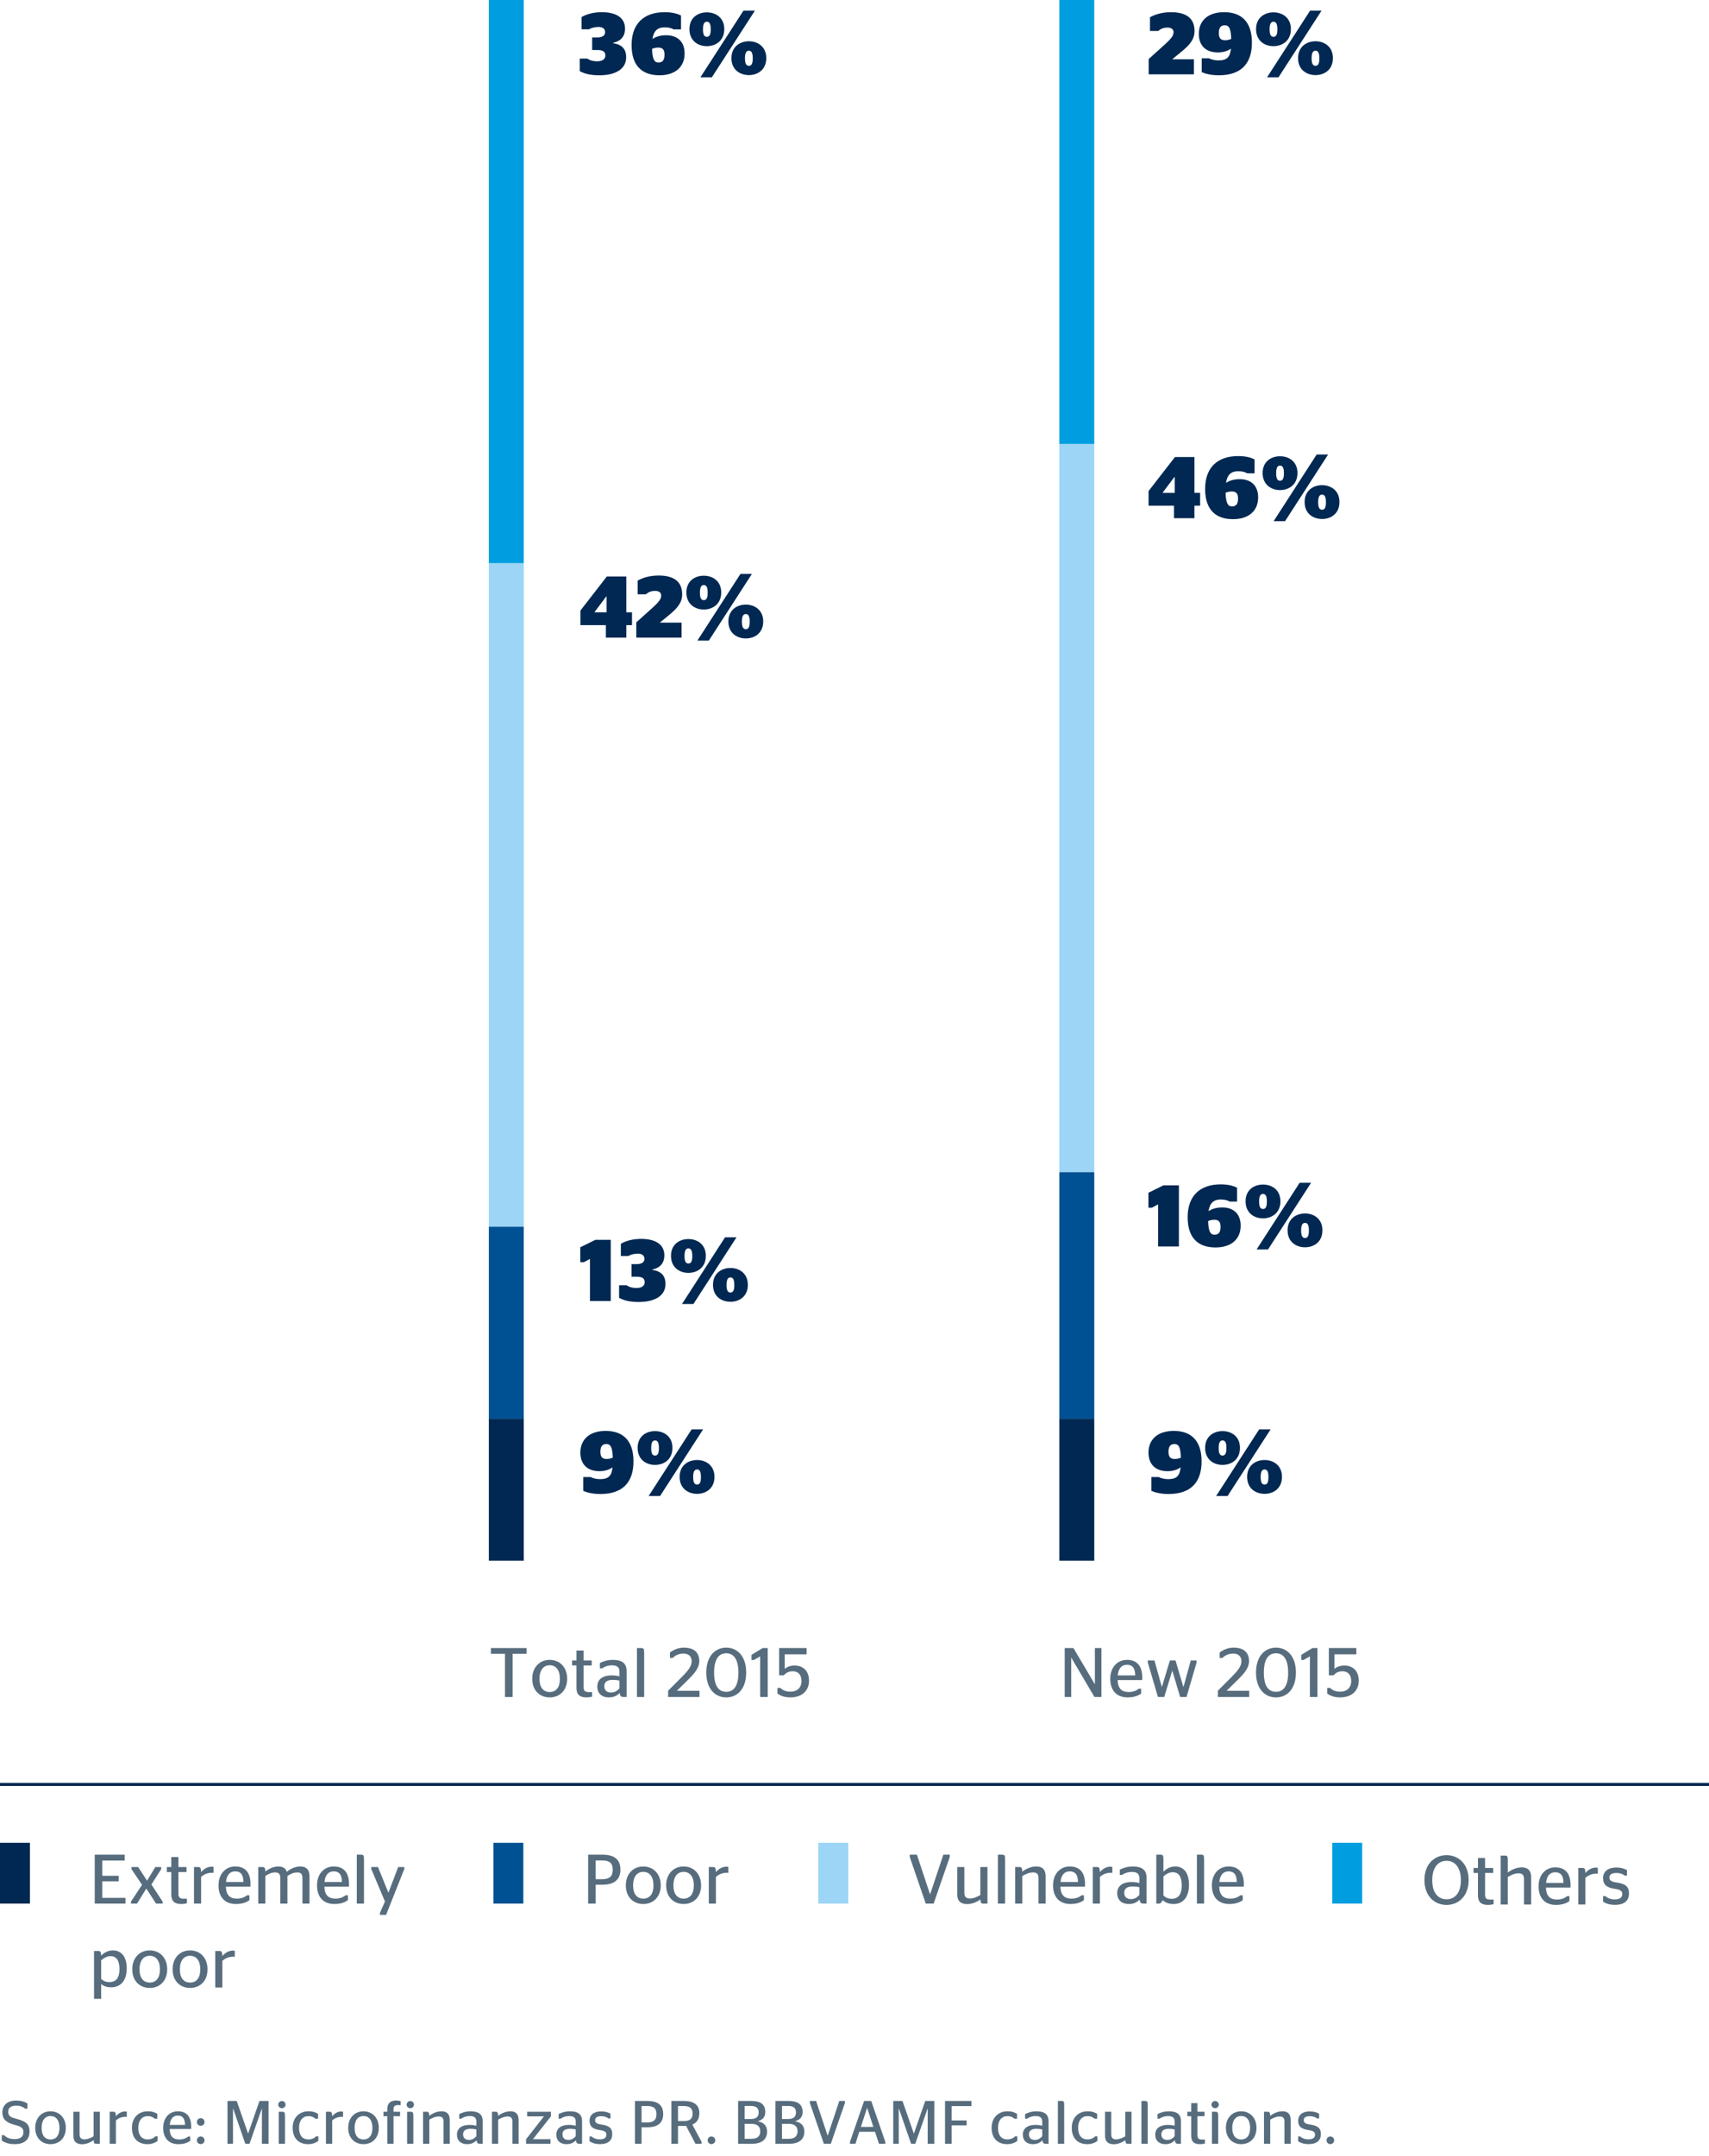 <?xml version="1.0" encoding="utf-8"?>
<!-- Generator: Adobe Illustrator 19.2.1, SVG Export Plug-In . SVG Version: 6.00 Build 0)  -->
<svg version="1.1" id="Layer_1" xmlns="http://www.w3.org/2000/svg" xmlns:xlink="http://www.w3.org/1999/xlink" x="0px" y="0px"
	 viewBox="0 0 195.59 246.614" style="enable-background:new 0 0 195.59 246.614;" xml:space="preserve">
<style type="text/css">
	.st0{fill:#002852;}
	.st1{fill:#009EE0;}
	.st2{fill:#9CD5F5;}
	.st3{fill:#005193;}
	.st4{fill:none;stroke:#002852;stroke-width:0.35;}
	.st5{fill:#576D7E;}
</style>
<g>
	<path class="st0" d="M67.522,148.808v-4.817l-0.709,0.38h-0.4v-1.709l1.719-0.85h1.769v6.996H67.522z"
		/>
	<path class="st0" d="M70.854,148.448v-1.439h0.869c0.22,0.17,0.61,0.31,1.129,0.31
		c0.53,0,0.93-0.21,0.93-0.649s-0.27-0.64-0.879-0.64h-0.63v-1.439h0.57
		c0.62,0,0.91-0.229,0.91-0.609c0-0.37-0.27-0.59-0.75-0.59c-0.47,0-0.859,0.13-1.099,0.27
		h-0.85v-1.399c0.56-0.329,1.349-0.56,2.329-0.56c1.549,0,2.648,0.58,2.648,1.869
		c0,0.939-0.5,1.43-1.369,1.64v0.04c1,0.14,1.5,0.659,1.5,1.599
		c0.01,1.31-1.149,2.069-3.068,2.069C71.973,148.918,71.343,148.708,70.854,148.448z"/>
	<path class="st0" d="M76.793,143.641c0-1.31,0.969-1.919,1.989-1.919c1.03,0,1.999,0.609,1.999,1.919
		c0,1.319-0.969,1.949-1.999,1.949C77.762,145.59,76.793,144.96,76.793,143.641z M82.98,141.521
		h1.31l-4.928,7.626h-1.309L82.98,141.521z M79.231,143.66c0-0.629-0.15-0.869-0.45-0.869
		c-0.28,0-0.439,0.24-0.439,0.869c0,0.63,0.16,0.859,0.439,0.859
		C79.082,144.519,79.231,144.29,79.231,143.66z M81.6,146.959c0-1.31,0.97-1.93,1.999-1.93
		c1.02,0,1.989,0.62,1.989,1.93c0,1.319-0.969,1.938-1.989,1.938
		C82.57,148.897,81.6,148.278,81.6,146.959z M84.039,146.978c0-0.63-0.15-0.869-0.44-0.869
		c-0.29,0-0.45,0.239-0.45,0.869s0.16,0.859,0.45,0.859
		C83.889,147.838,84.039,147.608,84.039,146.978z"/>
</g>
<g>
	<path class="st0" d="M66.753,170.523v-1.579h0.85c0.18,0.11,0.59,0.24,1.069,0.24
		c0.99,0,1.33-0.4,1.429-1.35c-0.419,0.31-0.979,0.439-1.509,0.439
		c-1.29,0-2.169-0.719-2.169-2.129c0-1.528,1.08-2.479,2.888-2.479
		c1.909,0,3.188,1.02,3.188,3.488c0,2.339-1.189,3.729-3.778,3.729
		C67.813,170.884,67.153,170.703,66.753,170.523z M70.131,166.726c-0.04-1.279-0.29-1.559-0.74-1.559
		c-0.5,0-0.68,0.329-0.68,0.889c0,0.59,0.22,0.82,0.72,0.82
		C69.702,166.876,69.951,166.806,70.131,166.726z"/>
	<path class="st0" d="M72.973,165.606c0-1.31,0.969-1.919,1.989-1.919c1.03,0,1.999,0.609,1.999,1.919
		c0,1.319-0.969,1.949-1.999,1.949C73.942,167.556,72.973,166.926,72.973,165.606z M79.16,163.487
		h1.31l-4.928,7.626h-1.309L79.16,163.487z M75.412,165.626c0-0.629-0.15-0.869-0.45-0.869
		c-0.28,0-0.439,0.24-0.439,0.869c0,0.63,0.16,0.859,0.439,0.859
		C75.262,166.485,75.412,166.256,75.412,165.626z M77.78,168.925c0-1.31,0.97-1.93,1.999-1.93
		c1.02,0,1.989,0.62,1.989,1.93c0,1.319-0.969,1.938-1.989,1.938
		C78.75,170.863,77.78,170.244,77.78,168.925z M80.219,168.944c0-0.63-0.15-0.869-0.44-0.869
		c-0.29,0-0.45,0.239-0.45,0.869s0.16,0.859,0.45,0.859
		C80.069,169.804,80.219,169.574,80.219,168.944z"/>
</g>
<g>
	<path class="st0" d="M69.342,72.934v-1.43h-2.909v-1.679l3.019-3.888h2.229v4.098h0.65v1.469h-0.65
		v1.43H69.342z M68.052,70.035h1.37v-1.809h-0.04l-1.33,1.769V70.035z"/>
	<path class="st0" d="M78.001,72.934h-5.177v-1.749l1.909-1.719c0.65-0.6,0.939-0.95,0.939-1.34
		c0-0.329-0.229-0.539-0.709-0.539c-0.47,0-0.81,0.18-1.049,0.39h-0.939V66.407
		c0.54-0.3,1.339-0.58,2.398-0.58c1.709,0,2.699,0.66,2.699,2.159
		c0,0.979-0.59,1.619-1.579,2.429l-0.979,0.8h2.489V72.934z"/>
	<path class="st0" d="M78.553,67.767c0-1.31,0.969-1.919,1.989-1.919c1.03,0,1.999,0.609,1.999,1.919
		c0,1.319-0.969,1.949-1.999,1.949C79.522,69.716,78.553,69.086,78.553,67.767z M84.74,65.647h1.31
		l-4.928,7.626h-1.309L84.74,65.647z M80.992,67.786c0-0.629-0.15-0.869-0.45-0.869
		c-0.28,0-0.439,0.24-0.439,0.869c0,0.63,0.16,0.859,0.439,0.859
		C80.842,68.645,80.992,68.416,80.992,67.786z M83.36,71.085c0-1.31,0.97-1.93,1.999-1.93
		c1.02,0,1.989,0.62,1.989,1.93c0,1.319-0.969,1.938-1.989,1.938
		C84.33,73.023,83.36,72.404,83.36,71.085z M85.799,71.104c0-0.63-0.15-0.869-0.44-0.869
		c-0.29,0-0.45,0.239-0.45,0.869s0.16,0.859,0.45,0.859
		C85.649,71.964,85.799,71.734,85.799,71.104z"/>
</g>
<g>
	<path class="st0" d="M66.354,8.141V6.701h0.869c0.22,0.17,0.61,0.31,1.129,0.31
		c0.53,0,0.93-0.21,0.93-0.649s-0.27-0.64-0.879-0.64h-0.63V4.282h0.57
		c0.62,0,0.91-0.229,0.91-0.609c0-0.37-0.27-0.59-0.75-0.59c-0.47,0-0.859,0.13-1.099,0.27
		h-0.85V1.953c0.56-0.329,1.349-0.56,2.329-0.56c1.549,0,2.648,0.58,2.648,1.869
		c0,0.939-0.5,1.43-1.369,1.64v0.04c1,0.14,1.5,0.659,1.5,1.599
		c0.01,1.31-1.149,2.069-3.068,2.069C67.473,8.61,66.843,8.4,66.354,8.141z"/>
	<path class="st0" d="M72.283,5.151c0-2.389,1.349-3.758,3.788-3.758c0.89,0,1.469,0.181,1.869,0.38
		v1.59H77.101c-0.21-0.12-0.53-0.24-1.02-0.24c-0.81,0-1.27,0.39-1.409,1.339
		c0.42-0.3,1-0.43,1.569-0.43c1.24,0,2.109,0.68,2.109,2.089
		c0,1.529-1.069,2.489-2.878,2.489C73.552,8.61,72.283,7.591,72.283,5.151z M74.622,5.592
		c0.05,1.249,0.29,1.559,0.74,1.559c0.5,0,0.689-0.319,0.689-0.899
		c0-0.579-0.22-0.81-0.719-0.81C75.062,5.441,74.802,5.512,74.622,5.592z"/>
	<path class="st0" d="M78.903,3.333c0-1.31,0.969-1.919,1.989-1.919c1.03,0,1.999,0.609,1.999,1.919
		c0,1.319-0.969,1.949-1.999,1.949C79.872,5.282,78.903,4.652,78.903,3.333z M85.089,1.214h1.31
		l-4.928,7.626h-1.309L85.089,1.214z M81.341,3.353c0-0.629-0.15-0.869-0.45-0.869
		c-0.28,0-0.439,0.24-0.439,0.869c0,0.63,0.16,0.859,0.439,0.859
		C81.191,4.212,81.341,3.982,81.341,3.353z M83.71,6.651c0-1.31,0.97-1.93,1.999-1.93
		c1.02,0,1.989,0.62,1.989,1.93c0,1.319-0.969,1.938-1.989,1.938
		C84.68,8.59,83.71,7.971,83.71,6.651z M86.149,6.671c0-0.63-0.15-0.869-0.44-0.869
		c-0.29,0-0.45,0.239-0.45,0.869s0.16,0.859,0.45,0.859C85.999,7.53,86.149,7.301,86.149,6.671
		z"/>
</g>
<rect x="55.945" y="0.001" class="st1" width="4" height="64.433"/>
<rect x="55.945" y="64.434" class="st2" width="4" height="75.874"/>
<rect x="55.945" y="140.308" class="st3" width="4" height="21.966"/>
<rect x="55.945" y="162.273" class="st0" width="4" height="16.236"/>
<g>
	<path class="st0" d="M134.361,59.272v-1.43h-2.909v-1.679l3.019-3.888h2.229v4.098h0.65v1.469h-0.65
		v1.43H134.361z M133.072,56.374h1.37V54.565h-0.04l-1.33,1.769V56.374z"/>
	<path class="st0" d="M137.923,55.924c0-2.389,1.349-3.758,3.788-3.758c0.89,0,1.469,0.181,1.869,0.38
		v1.59h-0.839c-0.21-0.12-0.53-0.24-1.02-0.24c-0.81,0-1.27,0.39-1.409,1.339
		c0.42-0.3,1-0.43,1.569-0.43c1.24,0,2.109,0.68,2.109,2.089
		c0,1.529-1.069,2.489-2.878,2.489C139.192,59.383,137.923,58.363,137.923,55.924z M140.261,56.364
		c0.05,1.249,0.29,1.559,0.74,1.559c0.5,0,0.689-0.319,0.689-0.899
		c0-0.579-0.22-0.81-0.719-0.81C140.701,56.214,140.441,56.284,140.261,56.364z"/>
	<path class="st0" d="M144.503,54.105c0-1.31,0.969-1.919,1.989-1.919c1.03,0,1.999,0.609,1.999,1.919
		c0,1.319-0.969,1.949-1.999,1.949C145.472,56.055,144.503,55.425,144.503,54.105z M150.689,51.986
		h1.31l-4.928,7.626h-1.309L150.689,51.986z M146.941,54.125c0-0.629-0.15-0.869-0.45-0.869
		c-0.28,0-0.439,0.24-0.439,0.869c0,0.63,0.16,0.859,0.439,0.859
		C146.792,54.984,146.941,54.755,146.941,54.125z M149.31,57.424c0-1.31,0.97-1.93,1.999-1.93
		c1.02,0,1.989,0.62,1.989,1.93c0,1.319-0.969,1.938-1.989,1.938
		C150.28,59.362,149.31,58.743,149.31,57.424z M151.749,57.443c0-0.63-0.15-0.869-0.44-0.869
		c-0.29,0-0.45,0.239-0.45,0.869s0.16,0.859,0.45,0.859
		C151.599,58.303,151.749,58.073,151.749,57.443z"/>
</g>
<g>
	<path class="st0" d="M132.542,142.573v-4.818l-0.709,0.381h-0.4v-1.709l1.719-0.85h1.769v6.996H132.542z
		"/>
	<path class="st0" d="M135.923,139.224c0-2.389,1.349-3.758,3.788-3.758c0.89,0,1.469,0.182,1.869,0.381
		v1.59h-0.839c-0.21-0.121-0.53-0.24-1.02-0.24c-0.81,0-1.27,0.389-1.409,1.338
		c0.42-0.299,1-0.43,1.569-0.43c1.24,0,2.109,0.68,2.109,2.09
		c0,1.529-1.069,2.488-2.878,2.488C137.192,142.683,135.923,141.663,135.923,139.224z M138.261,139.665
		c0.05,1.248,0.29,1.559,0.74,1.559c0.5,0,0.689-0.32,0.689-0.9
		c0-0.578-0.22-0.809-0.719-0.809C138.701,139.515,138.441,139.585,138.261,139.665z"/>
	<path class="st0" d="M142.553,137.405c0-1.309,0.969-1.918,1.989-1.918c1.03,0,1.999,0.609,1.999,1.918
		c0,1.32-0.969,1.949-1.999,1.949C143.522,139.354,142.553,138.726,142.553,137.405z M148.739,135.286
		h1.31l-4.928,7.627h-1.309L148.739,135.286z M144.991,137.425c0-0.629-0.15-0.869-0.45-0.869
		c-0.28,0-0.439,0.24-0.439,0.869c0,0.631,0.16,0.859,0.439,0.859
		C144.841,138.284,144.991,138.056,144.991,137.425z M147.36,140.724c0-1.309,0.97-1.93,1.999-1.93
		c1.02,0,1.989,0.621,1.989,1.93c0,1.32-0.969,1.939-1.989,1.939
		C148.33,142.663,147.36,142.044,147.36,140.724z M149.799,140.743c0-0.629-0.15-0.869-0.44-0.869
		c-0.29,0-0.45,0.24-0.45,0.869c0,0.631,0.16,0.859,0.45,0.859
		C149.649,141.603,149.799,141.374,149.799,140.743z"/>
</g>
<g>
	<path class="st0" d="M131.772,170.523v-1.579h0.85c0.18,0.11,0.59,0.24,1.069,0.24
		c0.99,0,1.33-0.4,1.429-1.35c-0.419,0.31-0.979,0.439-1.509,0.439
		c-1.29,0-2.169-0.719-2.169-2.129c0-1.528,1.08-2.479,2.888-2.479
		c1.909,0,3.188,1.02,3.188,3.488c0,2.339-1.189,3.729-3.778,3.729
		C132.832,170.884,132.172,170.703,131.772,170.523z M135.151,166.726
		c-0.04-1.279-0.29-1.559-0.74-1.559c-0.5,0-0.68,0.329-0.68,0.889
		c0,0.59,0.22,0.82,0.72,0.82C134.721,166.876,134.971,166.806,135.151,166.726z"/>
	<path class="st0" d="M137.923,165.606c0-1.31,0.969-1.919,1.989-1.919c1.03,0,1.999,0.609,1.999,1.919
		c0,1.319-0.969,1.949-1.999,1.949C138.892,167.556,137.923,166.926,137.923,165.606z M144.109,163.487
		h1.31l-4.928,7.626h-1.309L144.109,163.487z M140.361,165.626c0-0.629-0.15-0.869-0.45-0.869
		c-0.28,0-0.439,0.24-0.439,0.869c0,0.63,0.16,0.859,0.439,0.859
		C140.211,166.485,140.361,166.256,140.361,165.626z M142.73,168.925c0-1.31,0.97-1.93,1.999-1.93
		c1.02,0,1.989,0.62,1.989,1.93c0,1.319-0.969,1.938-1.989,1.938
		C143.7,170.863,142.73,170.244,142.73,168.925z M145.169,168.944c0-0.63-0.15-0.869-0.44-0.869
		c-0.29,0-0.45,0.239-0.45,0.869s0.16,0.859,0.45,0.859
		C145.019,169.804,145.169,169.574,145.169,168.944z"/>
</g>
<g>
	<path class="st0" d="M136.64,8.5h-5.177V6.751l1.909-1.719c0.65-0.6,0.939-0.95,0.939-1.34
		c0-0.329-0.229-0.539-0.709-0.539c-0.47,0-0.81,0.18-1.049,0.39h-0.939V1.974
		c0.54-0.3,1.339-0.58,2.398-0.58c1.709,0,2.699,0.66,2.699,2.159
		c0,0.979-0.59,1.619-1.579,2.429l-0.979,0.8h2.489V8.5z"/>
	<path class="st0" d="M137.532,8.25v-1.579h0.85c0.18,0.11,0.59,0.24,1.069,0.24
		c0.99,0,1.33-0.4,1.429-1.35c-0.419,0.31-0.979,0.439-1.509,0.439
		c-1.29,0-2.169-0.719-2.169-2.129c0-1.528,1.08-2.479,2.888-2.479
		c1.909,0,3.188,1.02,3.188,3.488c0,2.339-1.189,3.729-3.778,3.729
		C138.592,8.61,137.932,8.43,137.532,8.25z M140.911,4.452c-0.04-1.279-0.29-1.559-0.74-1.559
		c-0.5,0-0.68,0.329-0.68,0.889c0,0.59,0.22,0.82,0.72,0.82
		C140.481,4.603,140.73,4.532,140.911,4.452z"/>
	<path class="st0" d="M143.752,3.333c0-1.31,0.969-1.919,1.989-1.919c1.03,0,1.999,0.609,1.999,1.919
		c0,1.319-0.969,1.949-1.999,1.949C144.722,5.282,143.752,4.652,143.752,3.333z M149.939,1.214h1.31
		l-4.928,7.626h-1.309L149.939,1.214z M146.191,3.353c0-0.629-0.15-0.869-0.45-0.869
		c-0.28,0-0.439,0.24-0.439,0.869c0,0.63,0.16,0.859,0.439,0.859
		C146.041,4.212,146.191,3.982,146.191,3.353z M148.56,6.651c0-1.31,0.97-1.93,1.999-1.93
		c1.02,0,1.989,0.62,1.989,1.93c0,1.319-0.969,1.938-1.989,1.938
		C149.529,8.59,148.56,7.971,148.56,6.651z M150.999,6.671c0-0.63-0.15-0.869-0.44-0.869
		c-0.29,0-0.45,0.239-0.45,0.869s0.16,0.859,0.45,0.859
		C150.849,7.53,150.999,7.301,150.999,6.671z"/>
</g>
<rect x="121.236" y="0.001" class="st1" width="4" height="50.772"/>
<rect x="121.236" y="50.772" class="st2" width="4" height="83.301"/>
<rect x="121.236" y="134.073" class="st3" width="4" height="28.2"/>
<rect x="121.236" y="162.273" class="st0" width="4" height="16.236"/>
<line class="st4" x1="0" y1="204.1" x2="195.59" y2="204.1"/>
<g>
	<path class="st5" d="M0.203,244.835v-0.617h0.266c0.224,0.238,0.595,0.449,1.205,0.449
		c0.637,0,1.009-0.26,1.009-0.793c0-0.609-0.498-0.693-1.114-0.867
		c-0.861-0.252-1.296-0.604-1.296-1.395c0-0.854,0.609-1.352,1.562-1.352
		c0.588,0,1.009,0.141,1.303,0.33v0.594H2.878c-0.252-0.203-0.553-0.342-1.016-0.342
		c-0.623,0-0.924,0.258-0.924,0.713c0,0.512,0.371,0.645,0.967,0.799
		c1.001,0.273,1.478,0.561,1.478,1.443c0,0.953-0.624,1.449-1.688,1.449
		C1.001,245.247,0.567,245.079,0.203,244.835z"/>
	<path class="st5" d="M4.032,243.384c0-1.168,0.756-1.896,1.751-1.896c0.994,0,1.751,0.729,1.751,1.896
		c0,1.164-0.757,1.863-1.751,1.863C4.789,245.247,4.032,244.548,4.032,243.384z M6.806,243.384
		c0-0.881-0.399-1.357-1.022-1.357c-0.617,0-1.023,0.477-1.023,1.357c0,0.883,0.406,1.324,1.023,1.324
		C6.406,244.708,6.806,244.267,6.806,243.384z"/>
	<path class="st5" d="M10.712,244.345v-2.803h0.714v3.664h-0.448c-0.168,0-0.238-0.057-0.259-0.414
		c-0.364,0.26-0.84,0.463-1.324,0.463c-0.574,0-1.001-0.238-1.001-0.98v-2.732h0.714v2.57
		c0,0.471,0.231,0.582,0.567,0.582C10.046,244.694,10.418,244.519,10.712,244.345z"/>
	<path class="st5" d="M13.266,242.53v2.676h-0.714v-3.664h0.448c0.175,0,0.252,0.078,0.266,0.504
		c0.245-0.279,0.595-0.539,1.051-0.539c0.084,0,0.154,0.016,0.196,0.029v0.588
		c0,0-0.133-0.008-0.161-0.008C13.854,242.116,13.497,242.327,13.266,242.53z"/>
	<path class="st5" d="M15.1,243.378c0-1.178,0.771-1.891,1.807-1.891c0.567,0,0.89,0.16,1.1,0.293
		v0.561h-0.294c-0.154-0.154-0.413-0.301-0.812-0.301c-0.63,0-1.072,0.477-1.072,1.338
		c0,0.883,0.414,1.324,1.058,1.324c0.477,0,0.735-0.184,0.89-0.352h0.266v0.52
		c-0.21,0.168-0.595,0.377-1.169,0.377C15.758,245.247,15.1,244.54,15.1,243.378z"/>
	<path class="st5" d="M19.412,243.511c0.035,0.869,0.427,1.197,1.113,1.197
		c0.469,0,0.791-0.154,1.016-0.336h0.231v0.498c-0.266,0.182-0.666,0.377-1.352,0.377
		c-1.121,0-1.744-0.713-1.744-1.863c0-1.168,0.721-1.896,1.674-1.896
		c0.966,0,1.534,0.566,1.534,1.771c0,0.098-0.007,0.225-0.007,0.252H19.412z M19.425,243.042h1.751
		c-0.014-0.793-0.322-1.064-0.826-1.064C19.874,241.978,19.502,242.265,19.425,243.042z"/>
	<path class="st5" d="M22.533,242.712c0-0.244,0.196-0.441,0.441-0.441c0.238,0,0.435,0.197,0.435,0.441
		c0,0.246-0.196,0.434-0.435,0.434C22.729,243.145,22.533,242.958,22.533,242.712z M22.533,244.806
		c0-0.244,0.196-0.441,0.441-0.441c0.238,0,0.435,0.197,0.435,0.441c0,0.246-0.196,0.436-0.435,0.436
		C22.729,245.241,22.533,245.052,22.533,244.806z"/>
	<path class="st5" d="M26.033,240.304h1.058l1.296,3.719h0.014l1.295-3.719h1.037v4.902h-0.756v-4h-0.021
		l-1.401,4h-0.476l-1.387-4h-0.028v4h-0.63V240.304z"/>
	<path class="st5" d="M31.843,240.729c0-0.23,0.196-0.42,0.42-0.42s0.42,0.189,0.42,0.42
		c0,0.225-0.196,0.406-0.42,0.406S31.843,240.954,31.843,240.729z M31.899,245.206v-3.664h0.399
		c0.28,0,0.315,0.084,0.315,0.547v3.117H31.899z"/>
	<path class="st5" d="M33.495,243.378c0-1.178,0.771-1.891,1.807-1.891c0.567,0,0.89,0.16,1.1,0.293
		v0.561h-0.294c-0.154-0.154-0.413-0.301-0.812-0.301c-0.63,0-1.072,0.477-1.072,1.338
		c0,0.883,0.414,1.324,1.058,1.324c0.477,0,0.735-0.184,0.89-0.352h0.266v0.52
		c-0.21,0.168-0.595,0.377-1.169,0.377C34.153,245.247,33.495,244.54,33.495,243.378z"/>
	<path class="st5" d="M38.017,242.53v2.676h-0.714v-3.664H37.751c0.175,0,0.252,0.078,0.266,0.504
		c0.245-0.279,0.595-0.539,1.051-0.539c0.084,0,0.154,0.016,0.196,0.029v0.588
		c0,0-0.133-0.008-0.161-0.008C38.605,242.116,38.248,242.327,38.017,242.53z"/>
	<path class="st5" d="M39.851,243.384c0-1.168,0.756-1.896,1.751-1.896c0.994,0,1.751,0.729,1.751,1.896
		c0,1.164-0.757,1.863-1.751,1.863C40.607,245.247,39.851,244.548,39.851,243.384z M42.625,243.384
		c0-0.881-0.399-1.357-1.022-1.357c-0.617,0-1.023,0.477-1.023,1.357c0,0.883,0.406,1.324,1.023,1.324
		C42.225,244.708,42.625,244.267,42.625,243.384z"/>
	<path class="st5" d="M43.883,241.542h0.441v-0.314c0-0.68,0.392-0.975,0.994-0.975
		c0.252,0,0.414,0.035,0.532,0.078v0.447H45.542c-0.315,0-0.504,0.1-0.504,0.477v0.287h0.749v0.504
		h-0.749v3.16h-0.714v-3.16h-0.441V241.542z"/>
	<path class="st5" d="M46.536,240.729c0-0.23,0.196-0.42,0.42-0.42s0.42,0.189,0.42,0.42
		c0,0.225-0.196,0.406-0.42,0.406S46.536,240.954,46.536,240.729z M46.591,245.206v-3.664h0.399
		c0.28,0,0.315,0.084,0.315,0.547v3.117H46.591z"/>
	<path class="st5" d="M49.133,242.005c0.357-0.279,0.861-0.518,1.401-0.518
		c0.511,0,0.938,0.209,0.938,1.008v2.711h-0.714v-2.543c0-0.455-0.203-0.582-0.553-0.582
		c-0.399,0-0.771,0.189-1.072,0.365v2.76h-0.714v-3.664h0.448
		C49.042,241.542,49.119,241.62,49.133,242.005z"/>
	<path class="st5" d="M54.538,244.8c-0.273,0.293-0.602,0.447-1.092,0.447
		c-0.666,0-1.149-0.377-1.149-1.092c0-0.75,0.596-1.113,1.422-1.113c0.315,0,0.546,0.035,0.798,0.098
		v-0.484c0-0.434-0.252-0.623-0.735-0.623c-0.434,0-0.771,0.133-1.001,0.303h-0.224v-0.533
		c0.322-0.16,0.729-0.314,1.317-0.314c0.868,0,1.366,0.314,1.366,1.119v2.6h-0.28
		C54.678,245.206,54.58,245.128,54.538,244.8z M54.517,244.337v-0.777
		c-0.203-0.041-0.427-0.07-0.679-0.07c-0.49,0-0.84,0.182-0.84,0.623
		c0,0.455,0.287,0.645,0.679,0.645C54.062,244.757,54.307,244.575,54.517,244.337z"/>
	<path class="st5" d="M57.015,242.005c0.357-0.279,0.861-0.518,1.401-0.518
		c0.511,0,0.938,0.209,0.938,1.008v2.711h-0.714v-2.543c0-0.455-0.203-0.582-0.553-0.582
		c-0.399,0-0.771,0.189-1.072,0.365v2.76H56.301v-3.664h0.448
		C56.924,241.542,57.001,241.62,57.015,242.005z"/>
	<path class="st5" d="M60.207,244.681l2.045-2.613h-1.919v-0.525h2.717v0.525l-2.052,2.605H63.001v0.533
		h-2.794V244.681z"/>
	<path class="st5" d="M65.912,244.8c-0.273,0.293-0.602,0.447-1.092,0.447
		c-0.666,0-1.149-0.377-1.149-1.092c0-0.75,0.596-1.113,1.422-1.113c0.315,0,0.546,0.035,0.798,0.098
		v-0.484c0-0.434-0.252-0.623-0.735-0.623c-0.434,0-0.771,0.133-1.001,0.303h-0.224v-0.533
		c0.322-0.16,0.729-0.314,1.317-0.314c0.868,0,1.366,0.314,1.366,1.119v2.6h-0.28
		C66.052,245.206,65.954,245.128,65.912,244.8z M65.891,244.337v-0.777
		c-0.203-0.041-0.427-0.07-0.679-0.07c-0.49,0-0.84,0.182-0.84,0.623
		c0,0.455,0.287,0.645,0.679,0.645C65.436,244.757,65.681,244.575,65.891,244.337z"/>
	<path class="st5" d="M67.472,244.919v-0.555h0.231c0.168,0.162,0.477,0.33,0.932,0.33
		c0.511,0,0.764-0.182,0.764-0.533c0-0.307-0.175-0.439-0.771-0.531
		c-0.743-0.105-1.156-0.379-1.156-1.059c0-0.693,0.511-1.07,1.317-1.07
		c0.518,0,0.834,0.119,1.079,0.258v0.547h-0.231c-0.175-0.141-0.441-0.26-0.84-0.26
		c-0.469,0-0.687,0.162-0.687,0.471c0,0.287,0.203,0.412,0.777,0.496
		c0.806,0.119,1.184,0.387,1.184,1.086c0,0.693-0.441,1.143-1.401,1.143
		C68.067,245.241,67.717,245.079,67.472,244.919z"/>
	<path class="st5" d="M72.666,240.304h1.429c1.127,0,1.807,0.434,1.807,1.49
		c0,1.059-0.672,1.521-1.821,1.521h-0.658v1.891h-0.757V240.304z M73.423,242.761h0.658
		c0.729,0,1.05-0.293,1.05-0.951c0-0.66-0.322-0.926-1.05-0.926h-0.658V242.761z"/>
	<path class="st5" d="M78.519,243.153c-0.07,0.008-0.147,0.008-0.231,0.008h-0.693v2.045h-0.756v-4.902
		h1.45c1.085,0,1.751,0.434,1.751,1.393c0,0.672-0.294,1.1-0.806,1.311l1.058,1.967v0.232h-0.693
		L78.519,243.153z M77.595,242.601h0.672c0.666,0,1.001-0.238,1.001-0.861
		c0-0.609-0.357-0.855-1.001-0.855h-0.672V242.601z"/>
	<path class="st5" d="M80.989,244.806c0-0.244,0.196-0.441,0.435-0.441c0.238,0,0.441,0.197,0.441,0.441
		c0,0.246-0.203,0.436-0.441,0.436C81.185,245.241,80.989,245.052,80.989,244.806z"/>
	<path class="st5" d="M84.475,240.304h1.506c1.002,0,1.604,0.35,1.604,1.26c0,0.617-0.35,0.918-0.84,1.043
		v0.021c0.595,0.127,1.043,0.441,1.043,1.184c0,0.924-0.658,1.395-1.73,1.395h-1.583V240.304z
		 M85.953,242.368c0.539,0,0.875-0.217,0.875-0.756c0-0.531-0.336-0.734-0.869-0.734h-0.735v1.49
		H85.953z M86.037,244.632c0.603,0,0.974-0.287,0.974-0.855c0-0.574-0.371-0.854-1.001-0.854h-0.785
		v1.709H86.037z"/>
	<path class="st5" d="M88.745,240.304h1.506c1.002,0,1.604,0.35,1.604,1.26c0,0.617-0.35,0.918-0.84,1.043
		v0.021c0.595,0.127,1.043,0.441,1.043,1.184c0,0.924-0.658,1.395-1.73,1.395h-1.583V240.304z
		 M90.223,242.368c0.539,0,0.875-0.217,0.875-0.756c0-0.531-0.336-0.734-0.869-0.734h-0.735v1.49
		H90.223z M90.307,244.632c0.603,0,0.974-0.287,0.974-0.855c0-0.574-0.371-0.854-1.001-0.854h-0.785
		v1.709H90.307z"/>
	<path class="st5" d="M92.686,240.534v-0.23h0.714l1.317,3.963h0.014l1.324-3.963h0.644v0.23
		l-1.618,4.672h-0.791L92.686,240.534z"/>
	<path class="st5" d="M97.278,244.974l1.618-4.67h0.812l1.611,4.67v0.232h-0.721l-0.456-1.373h-1.8
		l-0.441,1.373h-0.623V244.974z M98.525,243.272h1.429l-0.708-2.164h-0.014L98.525,243.272z"/>
	<path class="st5" d="M102.228,240.304h1.058l1.296,3.719h0.014l1.295-3.719h1.037v4.902h-0.756v-4h-0.021
		l-1.401,4h-0.476l-1.387-4h-0.028v4h-0.63V240.304z"/>
	<path class="st5" d="M108.156,245.206v-4.902h3.019v0.588h-2.262v1.639h1.716v0.566h-1.716v2.109H108.156z
		"/>
	<path class="st5" d="M113.49,243.378c0-1.178,0.771-1.891,1.807-1.891c0.567,0,0.89,0.16,1.1,0.293
		v0.561h-0.294c-0.154-0.154-0.413-0.301-0.812-0.301c-0.63,0-1.072,0.477-1.072,1.338
		c0,0.883,0.414,1.324,1.058,1.324c0.477,0,0.735-0.184,0.89-0.352h0.266v0.52
		c-0.21,0.168-0.595,0.377-1.169,0.377C114.148,245.247,113.49,244.54,113.49,243.378z"/>
	<path class="st5" d="M119.301,244.8c-0.273,0.293-0.602,0.447-1.092,0.447
		c-0.666,0-1.149-0.377-1.149-1.092c0-0.75,0.596-1.113,1.422-1.113c0.315,0,0.546,0.035,0.798,0.098
		v-0.484c0-0.434-0.252-0.623-0.735-0.623c-0.434,0-0.771,0.133-1.001,0.303h-0.224v-0.533
		c0.322-0.16,0.729-0.314,1.317-0.314c0.868,0,1.366,0.314,1.366,1.119v2.6h-0.28
		C119.441,245.206,119.343,245.128,119.301,244.8z M119.28,244.337v-0.777
		c-0.203-0.041-0.427-0.07-0.679-0.07c-0.49,0-0.84,0.182-0.84,0.623
		c0,0.455,0.287,0.645,0.679,0.645C118.825,244.757,119.07,244.575,119.28,244.337z"/>
	<path class="st5" d="M121.071,245.206v-4.902h0.399c0.28,0,0.322,0.068,0.322,0.475v4.428H121.071z"/>
	<path class="st5" d="M122.66,243.378c0-1.178,0.77-1.891,1.807-1.891c0.567,0,0.89,0.16,1.1,0.293
		v0.561h-0.294c-0.154-0.154-0.413-0.301-0.812-0.301c-0.63,0-1.072,0.477-1.072,1.338
		c0,0.883,0.414,1.324,1.058,1.324c0.477,0,0.735-0.184,0.89-0.352h0.266v0.52
		c-0.21,0.168-0.595,0.377-1.169,0.377C123.318,245.247,122.66,244.54,122.66,243.378z"/>
	<path class="st5" d="M128.786,244.345v-2.803h0.714v3.664h-0.448c-0.168,0-0.238-0.057-0.259-0.414
		c-0.364,0.26-0.84,0.463-1.324,0.463c-0.574,0-1.001-0.238-1.001-0.98v-2.732h0.714v2.57
		c0,0.471,0.231,0.582,0.567,0.582C128.121,244.694,128.492,244.519,128.786,244.345z"/>
	<path class="st5" d="M130.632,245.206v-4.902h0.399c0.28,0,0.322,0.068,0.322,0.475v4.428H130.632z"/>
	<path class="st5" d="M134.455,244.8c-0.273,0.293-0.602,0.447-1.092,0.447
		c-0.666,0-1.149-0.377-1.149-1.092c0-0.75,0.596-1.113,1.422-1.113c0.315,0,0.546,0.035,0.798,0.098
		v-0.484c0-0.434-0.252-0.623-0.735-0.623c-0.434,0-0.771,0.133-1.001,0.303h-0.224v-0.533
		c0.322-0.16,0.729-0.314,1.317-0.314c0.868,0,1.366,0.314,1.366,1.119v2.6h-0.28
		C134.595,245.206,134.497,245.128,134.455,244.8z M134.434,244.337v-0.777
		c-0.203-0.041-0.427-0.07-0.679-0.07c-0.49,0-0.84,0.182-0.84,0.623
		c0,0.455,0.287,0.645,0.679,0.645C133.979,244.757,134.224,244.575,134.434,244.337z"/>
	<path class="st5" d="M135.889,241.542h0.441v-0.994h0.714v0.994h0.812v0.504h-0.812v2.172
		c0,0.385,0.161,0.498,0.525,0.498h0.33v0.461c-0.133,0.035-0.336,0.07-0.582,0.07
		c-0.624,0-0.987-0.258-0.987-0.945v-2.256h-0.441V241.542z"/>
	<path class="st5" d="M138.647,240.729c0-0.23,0.196-0.42,0.42-0.42s0.42,0.189,0.42,0.42
		c0,0.225-0.196,0.406-0.42,0.406S138.647,240.954,138.647,240.729z M138.703,245.206v-3.664h0.399
		c0.28,0,0.315,0.084,0.315,0.547v3.117H138.703z"/>
	<path class="st5" d="M140.299,243.384c0-1.168,0.756-1.896,1.751-1.896c0.994,0,1.751,0.729,1.751,1.896
		c0,1.164-0.757,1.863-1.751,1.863C141.055,245.247,140.299,244.548,140.299,243.384z M143.072,243.384
		c0-0.881-0.399-1.357-1.022-1.357c-0.617,0-1.023,0.477-1.023,1.357c0,0.883,0.406,1.324,1.023,1.324
		C142.673,244.708,143.072,244.267,143.072,243.384z"/>
	<path class="st5" d="M145.375,242.005c0.357-0.279,0.861-0.518,1.401-0.518
		c0.511,0,0.938,0.209,0.938,1.008v2.711h-0.714v-2.543c0-0.455-0.203-0.582-0.553-0.582
		c-0.399,0-0.771,0.189-1.072,0.365v2.76h-0.714v-3.664h0.448
		C145.284,241.542,145.36,241.62,145.375,242.005z"/>
	<path class="st5" d="M148.573,244.919v-0.555h0.231c0.168,0.162,0.477,0.33,0.932,0.33
		c0.511,0,0.764-0.182,0.764-0.533c0-0.307-0.175-0.439-0.771-0.531
		c-0.743-0.105-1.156-0.379-1.156-1.059c0-0.693,0.511-1.07,1.317-1.07
		c0.518,0,0.834,0.119,1.079,0.258v0.547h-0.231c-0.175-0.141-0.441-0.26-0.84-0.26
		c-0.469,0-0.687,0.162-0.687,0.471c0,0.287,0.203,0.412,0.777,0.496
		c0.806,0.119,1.184,0.387,1.184,1.086c0,0.693-0.441,1.143-1.401,1.143
		C149.168,245.241,148.818,245.079,148.573,244.919z"/>
	<path class="st5" d="M151.814,244.806c0-0.244,0.196-0.441,0.435-0.441c0.238,0,0.441,0.197,0.441,0.441
		c0,0.246-0.203,0.436-0.441,0.436C152.01,245.241,151.814,245.052,151.814,244.806z"/>
</g>
<rect x="56.469" y="210.776" class="st3" width="3.425" height="6.954"/>
<g>
	<g>
		<path class="st5" d="M67.311,212.134h1.631c1.288,0,2.063,0.495,2.063,1.703
			c0,1.207-0.768,1.734-2.079,1.734h-0.752v2.159h-0.863V212.134z M68.174,214.94h0.752
			c0.832,0,1.199-0.336,1.199-1.088s-0.368-1.056-1.199-1.056h-0.752V214.94z"/>
		<path class="st5" d="M71.623,215.651c0-1.335,0.863-2.167,1.999-2.167c1.136,0,1.999,0.832,1.999,2.167
			c0,1.327-0.863,2.127-1.999,2.127C72.486,217.778,71.623,216.978,71.623,215.651z M74.789,215.651
			c0-1.007-0.456-1.551-1.167-1.551c-0.703,0-1.167,0.544-1.167,1.551
			c0,1.008,0.464,1.512,1.167,1.512C74.333,217.163,74.789,216.659,74.789,215.651z"/>
		<path class="st5" d="M76.239,215.651c0-1.335,0.863-2.167,1.999-2.167c1.136,0,1.999,0.832,1.999,2.167
			c0,1.327-0.863,2.127-1.999,2.127C77.102,217.778,76.239,216.978,76.239,215.651z M79.405,215.651
			c0-1.007-0.456-1.551-1.167-1.551c-0.703,0-1.167,0.544-1.167,1.551
			c0,1.008,0.464,1.512,1.167,1.512C78.949,217.163,79.405,216.659,79.405,215.651z"/>
		<path class="st5" d="M81.934,214.676v3.055h-0.815v-4.182h0.512c0.2,0,0.288,0.088,0.304,0.575
			c0.28-0.319,0.68-0.615,1.2-0.615c0.096,0,0.176,0.016,0.224,0.032v0.671
			c0,0-0.152-0.008-0.184-0.008C82.605,214.204,82.198,214.444,81.934,214.676z"/>
	</g>
</g>
<g>
	<path class="st5" d="M57.792,194.1v-4.941h-1.607v-0.655h4.086v0.655h-1.607v4.941H57.792z"/>
	<path class="st5" d="M60.913,192.02c0-1.335,0.863-2.167,1.999-2.167c1.136,0,1.999,0.832,1.999,2.167
		c0,1.327-0.863,2.127-1.999,2.127C61.776,194.147,60.913,193.348,60.913,192.02z M64.079,192.02
		c0-1.007-0.456-1.551-1.167-1.551c-0.703,0-1.167,0.544-1.167,1.551
		c0,1.008,0.464,1.512,1.167,1.512C63.623,193.532,64.079,193.028,64.079,192.02z"/>
	<path class="st5" d="M65.473,189.918h0.503v-1.136h0.815v1.136h0.928v0.575h-0.928v2.479
		c0,0.439,0.184,0.567,0.6,0.567h0.375v0.527c-0.152,0.04-0.384,0.08-0.664,0.08
		c-0.711,0-1.127-0.296-1.127-1.079v-2.575h-0.503V189.918z"/>
	<path class="st5" d="M70.918,193.636c-0.312,0.336-0.688,0.512-1.247,0.512
		c-0.76,0-1.312-0.432-1.312-1.247c0-0.855,0.68-1.271,1.624-1.271c0.359,0,0.624,0.04,0.911,0.112
		v-0.552c0-0.496-0.288-0.712-0.839-0.712c-0.496,0-0.879,0.152-1.144,0.344h-0.256v-0.607
		c0.368-0.184,0.832-0.36,1.503-0.36c0.991,0,1.559,0.36,1.559,1.279v2.967h-0.32
		C71.079,194.1,70.967,194.012,70.918,193.636z M70.895,193.108v-0.888
		c-0.232-0.048-0.488-0.08-0.775-0.08c-0.56,0-0.959,0.208-0.959,0.712
		c0,0.52,0.328,0.735,0.775,0.735C70.375,193.588,70.655,193.38,70.895,193.108z"/>
	<path class="st5" d="M72.897,194.1v-5.597h0.456c0.32,0,0.368,0.08,0.368,0.544v5.053H72.897z"/>
	<path class="st5" d="M80.054,194.1h-3.59v-0.72l1.575-1.575c0.744-0.751,1.119-1.239,1.119-1.791
		c0-0.544-0.328-0.879-0.943-0.879c-0.576,0-0.967,0.247-1.239,0.495h-0.304v-0.615
		c0.344-0.272,0.919-0.56,1.591-0.56c1.127,0,1.767,0.52,1.767,1.526
		c0,0.816-0.56,1.447-1.383,2.247l-1.183,1.159h2.59V194.1z"/>
	<path class="st5" d="M80.832,191.301c0-1.927,1.063-2.846,2.287-2.846c1.215,0,2.279,0.919,2.279,2.846
		c0,1.936-1.063,2.847-2.279,2.847C81.896,194.147,80.832,193.236,80.832,191.301z M84.51,191.317
		c0-1.56-0.56-2.215-1.391-2.215c-0.848,0-1.391,0.655-1.391,2.215
		c0,1.551,0.543,2.19,1.391,2.19C83.95,193.508,84.51,192.868,84.51,191.317z"/>
	<path class="st5" d="M86.999,194.1v-4.646l-0.735,0.416h-0.256v-0.592l1.279-0.775h0.576v5.597H86.999z"/>
	<path class="st5" d="M90.471,194.147c-0.711,0-1.143-0.191-1.495-0.439v-0.647h0.344
		c0.2,0.216,0.576,0.432,1.136,0.432c0.759,0,1.271-0.448,1.271-1.216c0-0.783-0.439-1.119-1-1.119
		c-0.536,0-0.847,0.256-1.023,0.464H89.168v-3.118h3.143v0.72h-2.503v1.646h0.016
		c0.184-0.16,0.56-0.367,1.111-0.367c0.903,0,1.655,0.535,1.655,1.742
		C92.59,193.428,91.718,194.147,90.471,194.147z"/>
</g>
<g>
	<path class="st5" d="M121.852,188.503h1l2.438,4.117h0.016v-4.117h0.751v5.597h-0.799l-2.646-4.485
		h-0.016v4.485h-0.744V188.503z"/>
	<path class="st5" d="M127.907,192.165c0.04,0.991,0.488,1.367,1.271,1.367
		c0.536,0,0.903-0.176,1.159-0.384h0.264v0.567c-0.304,0.208-0.759,0.432-1.543,0.432
		c-1.279,0-1.991-0.815-1.991-2.127c0-1.335,0.823-2.167,1.911-2.167c1.104,0,1.751,0.648,1.751,2.023
		c0,0.111-0.008,0.256-0.008,0.288H127.907z M127.923,191.629h1.999
		c-0.016-0.903-0.368-1.215-0.944-1.215C128.435,190.414,128.011,190.741,127.923,191.629z"/>
	<path class="st5" d="M131.364,190.158v-0.24h0.759l0.84,3.022h0.016l0.911-3.022h0.64l0.904,3.022
		h0.016l0.832-3.022h0.664v0.24l-1.151,3.941h-0.728l-0.896-2.99h-0.016l-0.912,2.99h-0.72
		L131.364,190.158z"/>
	<path class="st5" d="M142.97,194.1h-3.59v-0.72l1.575-1.575c0.744-0.751,1.12-1.239,1.12-1.791
		c0-0.544-0.328-0.879-0.944-0.879c-0.576,0-0.967,0.247-1.239,0.495h-0.304v-0.615
		c0.344-0.272,0.919-0.56,1.591-0.56c1.127,0,1.767,0.52,1.767,1.526
		c0,0.816-0.56,1.447-1.383,2.247l-1.184,1.159h2.591V194.1z"/>
	<path class="st5" d="M143.748,191.301c0-1.927,1.063-2.846,2.287-2.846c1.215,0,2.279,0.919,2.279,2.846
		c0,1.936-1.063,2.847-2.279,2.847C144.811,194.147,143.748,193.236,143.748,191.301z M147.425,191.317
		c0-1.56-0.56-2.215-1.391-2.215c-0.848,0-1.391,0.655-1.391,2.215
		c0,1.551,0.543,2.19,1.391,2.19C146.866,193.508,147.425,192.868,147.425,191.317z"/>
	<path class="st5" d="M149.915,194.1v-4.646l-0.735,0.416h-0.256v-0.592l1.279-0.775h0.576v5.597H149.915z"
		/>
	<path class="st5" d="M153.386,194.147c-0.711,0-1.143-0.191-1.495-0.439v-0.647h0.344
		c0.2,0.216,0.576,0.432,1.136,0.432c0.759,0,1.271-0.448,1.271-1.216c0-0.783-0.439-1.119-1-1.119
		c-0.536,0-0.847,0.256-1.023,0.464h-0.536v-3.118h3.143v0.72h-2.503v1.646h0.016
		c0.184-0.16,0.56-0.367,1.111-0.367c0.904,0,1.655,0.535,1.655,1.742
		C155.505,193.428,154.634,194.147,153.386,194.147z"/>
</g>
<rect x="0" y="210.776" class="st0" width="3.425" height="6.954"/>
<g>
	<g>
		<path class="st5" d="M10.842,212.134h3.43v0.672H11.705v1.742H13.584v0.64H11.705v1.888h2.655v0.655
			h-3.518V212.134z"/>
		<path class="st5" d="M14.994,217.49l1.263-1.902l-1.208-1.799v-0.24h0.76l1.023,1.56l0.943-1.56
			h0.672v0.24l-1.12,1.759l1.279,1.942v0.24h-0.751l-1.111-1.719l-1.063,1.719h-0.688V217.49z"/>
		<path class="st5" d="M19.098,213.549h0.504v-1.136h0.815v1.136h0.928v0.575h-0.928v2.479
			c0,0.439,0.184,0.567,0.6,0.567h0.376v0.527c-0.152,0.04-0.384,0.08-0.664,0.08
			c-0.711,0-1.127-0.296-1.127-1.079v-2.575h-0.504V213.549z"/>
		<path class="st5" d="M23.017,214.676v3.055h-0.815v-4.182h0.512c0.2,0,0.288,0.088,0.304,0.575
			c0.28-0.319,0.68-0.615,1.2-0.615c0.096,0,0.176,0.016,0.224,0.032v0.671
			c0,0-0.152-0.008-0.184-0.008C23.689,214.204,23.281,214.444,23.017,214.676z"/>
		<path class="st5" d="M25.849,215.796c0.04,0.991,0.488,1.367,1.271,1.367
			c0.536,0,0.903-0.176,1.159-0.384h0.264v0.567c-0.304,0.208-0.76,0.432-1.543,0.432
			c-1.279,0-1.991-0.815-1.991-2.127c0-1.335,0.823-2.167,1.911-2.167
			c1.104,0,1.751,0.648,1.751,2.023c0,0.112-0.008,0.256-0.008,0.288H25.849z M25.865,215.26h1.999
			c-0.016-0.903-0.368-1.215-0.944-1.215C26.377,214.045,25.953,214.372,25.865,215.26z"/>
		<path class="st5" d="M30.369,214.061c0.376-0.296,0.904-0.576,1.495-0.576
			c0.432,0,0.816,0.16,0.96,0.608c0.416-0.344,0.975-0.608,1.559-0.608
			c0.567,0,1.039,0.28,1.039,1.112v3.134h-0.807v-2.918c0-0.488-0.208-0.648-0.592-0.648
			c-0.432,0-0.815,0.2-1.127,0.4v3.166h-0.815v-2.918c0-0.488-0.208-0.648-0.584-0.648
			c-0.439,0-0.799,0.192-1.127,0.4v3.166h-0.815v-4.182h0.512
			C30.266,213.549,30.354,213.637,30.369,214.061z"/>
		<path class="st5" d="M37.121,215.796c0.04,0.991,0.488,1.367,1.271,1.367
			c0.536,0,0.903-0.176,1.159-0.384h0.264v0.567c-0.304,0.208-0.759,0.432-1.543,0.432
			c-1.279,0-1.991-0.815-1.991-2.127c0-1.335,0.823-2.167,1.911-2.167
			c1.104,0,1.751,0.648,1.751,2.023c0,0.112-0.008,0.256-0.008,0.288H37.121z M37.137,215.26h1.999
			c-0.016-0.903-0.368-1.215-0.944-1.215C37.649,214.045,37.225,214.372,37.137,215.26z"/>
		<path class="st5" d="M40.833,217.73v-5.597h0.456c0.32,0,0.368,0.08,0.368,0.543v5.054H40.833z"/>
		<path class="st5" d="M43.481,218.794l0.576-1.304l-1.567-3.718v-0.224h0.768l1.191,2.935h0.008
			l1.111-2.935h0.704v0.224l-2.087,5.253h-0.704V218.794z"/>
		<path class="st5" d="M11.577,226.931v1.694h-0.815v-5.477h0.512c0.2,0,0.288,0.088,0.304,0.536
			c0.312-0.312,0.736-0.601,1.359-0.601c0.784,0,1.567,0.528,1.567,2.063
			c0,1.607-0.896,2.158-1.767,2.158C12.209,227.306,11.857,227.162,11.577,226.931z M11.577,224.22v2.119
			c0.248,0.248,0.544,0.367,0.959,0.367c0.576,0,1.136-0.279,1.136-1.479
			c0-1.191-0.512-1.487-1.023-1.487C12.241,223.74,11.865,223.972,11.577,224.22z"/>
		<path class="st5" d="M15.138,225.251c0-1.335,0.863-2.167,1.999-2.167c1.136,0,1.999,0.832,1.999,2.167
			c0,1.327-0.863,2.127-1.999,2.127C16.001,227.378,15.138,226.578,15.138,225.251z M18.304,225.251
			c0-1.007-0.456-1.551-1.167-1.551c-0.703,0-1.167,0.544-1.167,1.551
			c0,1.008,0.464,1.512,1.167,1.512C17.849,226.763,18.304,226.259,18.304,225.251z"/>
		<path class="st5" d="M19.754,225.251c0-1.335,0.863-2.167,1.999-2.167c1.135,0,1.999,0.832,1.999,2.167
			c0,1.327-0.863,2.127-1.999,2.127C20.617,227.378,19.754,226.578,19.754,225.251z M22.92,225.251
			c0-1.007-0.456-1.551-1.167-1.551c-0.704,0-1.167,0.544-1.167,1.551
			c0,1.008,0.463,1.512,1.167,1.512C22.464,226.763,22.92,226.259,22.92,225.251z"/>
		<path class="st5" d="M25.449,224.275v3.055h-0.815v-4.182h0.512c0.2,0,0.288,0.088,0.304,0.575
			c0.28-0.319,0.68-0.615,1.2-0.615c0.096,0,0.176,0.016,0.224,0.032v0.671
			c0,0-0.152-0.008-0.184-0.008C26.121,223.804,25.713,224.044,25.449,224.275z"/>
	</g>
</g>
<rect x="93.652" y="210.776" class="st2" width="3.426" height="6.954"/>
<g>
	<g>
		<path class="st5" d="M104.119,212.397v-0.264h0.815l1.503,4.525h0.016l1.511-4.525h0.735v0.264
			l-1.847,5.333h-0.903L104.119,212.397z"/>
		<path class="st5" d="M112.197,216.747v-3.198h0.815v4.182h-0.512c-0.191,0-0.271-0.064-0.295-0.472
			c-0.416,0.296-0.959,0.527-1.511,0.527c-0.656,0-1.144-0.271-1.144-1.119v-3.118h0.815v2.935
			c0,0.535,0.264,0.663,0.648,0.663C111.438,217.146,111.861,216.947,112.197,216.747z"/>
		<path class="st5" d="M114.207,217.73v-5.597h0.456c0.32,0,0.368,0.08,0.368,0.544v5.053H114.207z"/>
		<path class="st5" d="M116.999,214.076c0.408-0.319,0.984-0.592,1.599-0.592
			c0.584,0,1.072,0.24,1.072,1.151v3.095h-0.816v-2.902c0-0.52-0.231-0.664-0.631-0.664
			c-0.456,0-0.879,0.216-1.224,0.416v3.15h-0.815v-4.182h0.512
			C116.895,213.549,116.983,213.637,116.999,214.076z"/>
		<path class="st5" d="M121.358,215.796c0.04,0.991,0.488,1.367,1.271,1.367
			c0.536,0,0.903-0.176,1.159-0.384h0.264v0.567c-0.304,0.208-0.759,0.432-1.543,0.432
			c-1.279,0-1.991-0.815-1.991-2.127c0-1.335,0.823-2.167,1.911-2.167
			c1.104,0,1.751,0.648,1.751,2.023c0,0.111-0.008,0.256-0.008,0.288H121.358z M121.375,215.26h1.999
			c-0.016-0.903-0.368-1.215-0.944-1.215C121.886,214.045,121.462,214.372,121.375,215.26z"/>
		<path class="st5" d="M125.878,214.676v3.055H125.063v-4.182h0.512c0.2,0,0.288,0.088,0.304,0.575
			c0.28-0.319,0.68-0.615,1.2-0.615c0.096,0,0.176,0.016,0.224,0.032v0.672
			c0,0-0.152-0.009-0.184-0.009C126.55,214.204,126.143,214.444,125.878,214.676z"/>
		<path class="st5" d="M130.421,217.267c-0.312,0.336-0.688,0.512-1.247,0.512
			c-0.76,0-1.312-0.432-1.312-1.247c0-0.855,0.68-1.271,1.624-1.271
			c0.359,0,0.624,0.04,0.911,0.112v-0.552c0-0.496-0.288-0.712-0.839-0.712
			c-0.496,0-0.879,0.152-1.144,0.344h-0.256v-0.607c0.368-0.184,0.832-0.36,1.503-0.36
			c0.991,0,1.559,0.36,1.559,1.279v2.967h-0.32C130.582,217.73,130.47,217.643,130.421,217.267z
			 M130.397,216.739v-0.888c-0.232-0.048-0.488-0.08-0.775-0.08c-0.56,0-0.959,0.208-0.959,0.712
			c0,0.52,0.328,0.735,0.775,0.735C129.878,217.219,130.158,217.011,130.397,216.739z"/>
		<path class="st5" d="M133.15,214.084c0.312-0.312,0.752-0.6,1.359-0.6
			c0.784,0,1.567,0.512,1.567,2.096c0,1.631-0.88,2.198-1.743,2.198c-0.584,0-0.983-0.176-1.271-0.447
			c-0.088,0.231-0.24,0.399-0.392,0.399h-0.336v-5.597h0.448c0.312,0,0.368,0.08,0.368,0.544
			V214.084z M133.15,214.62v2.175c0.248,0.256,0.536,0.384,0.968,0.384
			c0.552,0,1.127-0.28,1.127-1.52c0-1.23-0.512-1.519-1.032-1.519
			C133.806,214.141,133.43,214.372,133.15,214.62z"/>
		<path class="st5" d="M136.982,217.73v-5.597h0.456c0.32,0,0.368,0.08,0.368,0.544v5.053H136.982z"/>
		<path class="st5" d="M139.534,215.796c0.04,0.991,0.488,1.367,1.271,1.367
			c0.536,0,0.903-0.176,1.159-0.384h0.264v0.567c-0.304,0.208-0.759,0.432-1.543,0.432
			c-1.279,0-1.991-0.815-1.991-2.127c0-1.335,0.823-2.167,1.911-2.167
			c1.104,0,1.751,0.648,1.751,2.023c0,0.111-0.008,0.256-0.008,0.288H139.534z M139.55,215.26h1.999
			c-0.016-0.903-0.368-1.215-0.944-1.215C140.062,214.045,139.638,214.372,139.55,215.26z"/>
	</g>
</g>
<rect x="152.474" y="210.776" class="st1" width="3.425" height="6.954"/>
<g>
	<g>
		<path class="st5" d="M163.021,215.035c0-1.839,1.167-2.846,2.535-2.846c1.359,0,2.526,1.007,2.526,2.846
			c0,1.848-1.167,2.847-2.526,2.847C164.188,217.882,163.021,216.883,163.021,215.035z M167.194,215.052
			c0-1.487-0.704-2.215-1.639-2.215c-0.943,0-1.639,0.728-1.639,2.215s0.696,2.183,1.639,2.183
			C166.491,217.234,167.194,216.539,167.194,215.052z"/>
		<path class="st5" d="M168.645,213.652h0.503v-1.136h0.815v1.136h0.928v0.575h-0.928v2.479
			c0,0.439,0.184,0.567,0.6,0.567h0.375v0.527c-0.152,0.04-0.384,0.08-0.664,0.08
			c-0.711,0-1.127-0.296-1.127-1.079v-2.575h-0.503V213.652z"/>
		<path class="st5" d="M172.563,214.18c0.408-0.319,0.983-0.592,1.599-0.592
			c0.584,0,1.072,0.24,1.072,1.151v3.095h-0.816v-2.902c0-0.52-0.232-0.664-0.631-0.664
			c-0.456,0-0.88,0.216-1.224,0.416v3.15h-0.815v-5.597h0.448c0.312,0,0.368,0.071,0.368,0.544
			V214.18z"/>
		<path class="st5" d="M176.924,215.899c0.04,0.991,0.488,1.367,1.271,1.367
			c0.536,0,0.903-0.176,1.159-0.384h0.264v0.567c-0.304,0.208-0.759,0.432-1.543,0.432
			c-1.279,0-1.991-0.815-1.991-2.127c0-1.335,0.823-2.167,1.911-2.167
			c1.104,0,1.751,0.648,1.751,2.023c0,0.111-0.008,0.256-0.008,0.288H176.924z M176.94,215.363h1.999
			c-0.016-0.903-0.368-1.215-0.944-1.215C177.452,214.148,177.028,214.476,176.94,215.363z"/>
		<path class="st5" d="M181.443,214.779v3.055h-0.815v-4.182h0.512c0.2,0,0.288,0.088,0.304,0.575
			c0.28-0.319,0.68-0.615,1.2-0.615c0.096,0,0.176,0.016,0.224,0.032v0.672
			c0,0-0.152-0.009-0.184-0.009C182.115,214.308,181.708,214.548,181.443,214.779z"/>
		<path class="st5" d="M183.468,217.506v-0.631h0.264c0.192,0.184,0.543,0.375,1.063,0.375
			c0.584,0,0.871-0.208,0.871-0.607c0-0.352-0.2-0.504-0.879-0.607
			c-0.848-0.12-1.319-0.432-1.319-1.207c0-0.792,0.584-1.224,1.503-1.224
			c0.592,0,0.951,0.136,1.231,0.296v0.623h-0.264c-0.2-0.159-0.503-0.296-0.959-0.296
			c-0.536,0-0.784,0.185-0.784,0.536c0,0.328,0.232,0.472,0.888,0.567
			c0.919,0.136,1.351,0.44,1.351,1.239c0,0.792-0.503,1.304-1.599,1.304
			C184.148,217.874,183.748,217.69,183.468,217.506z"/>
	</g>
</g>
</svg>
